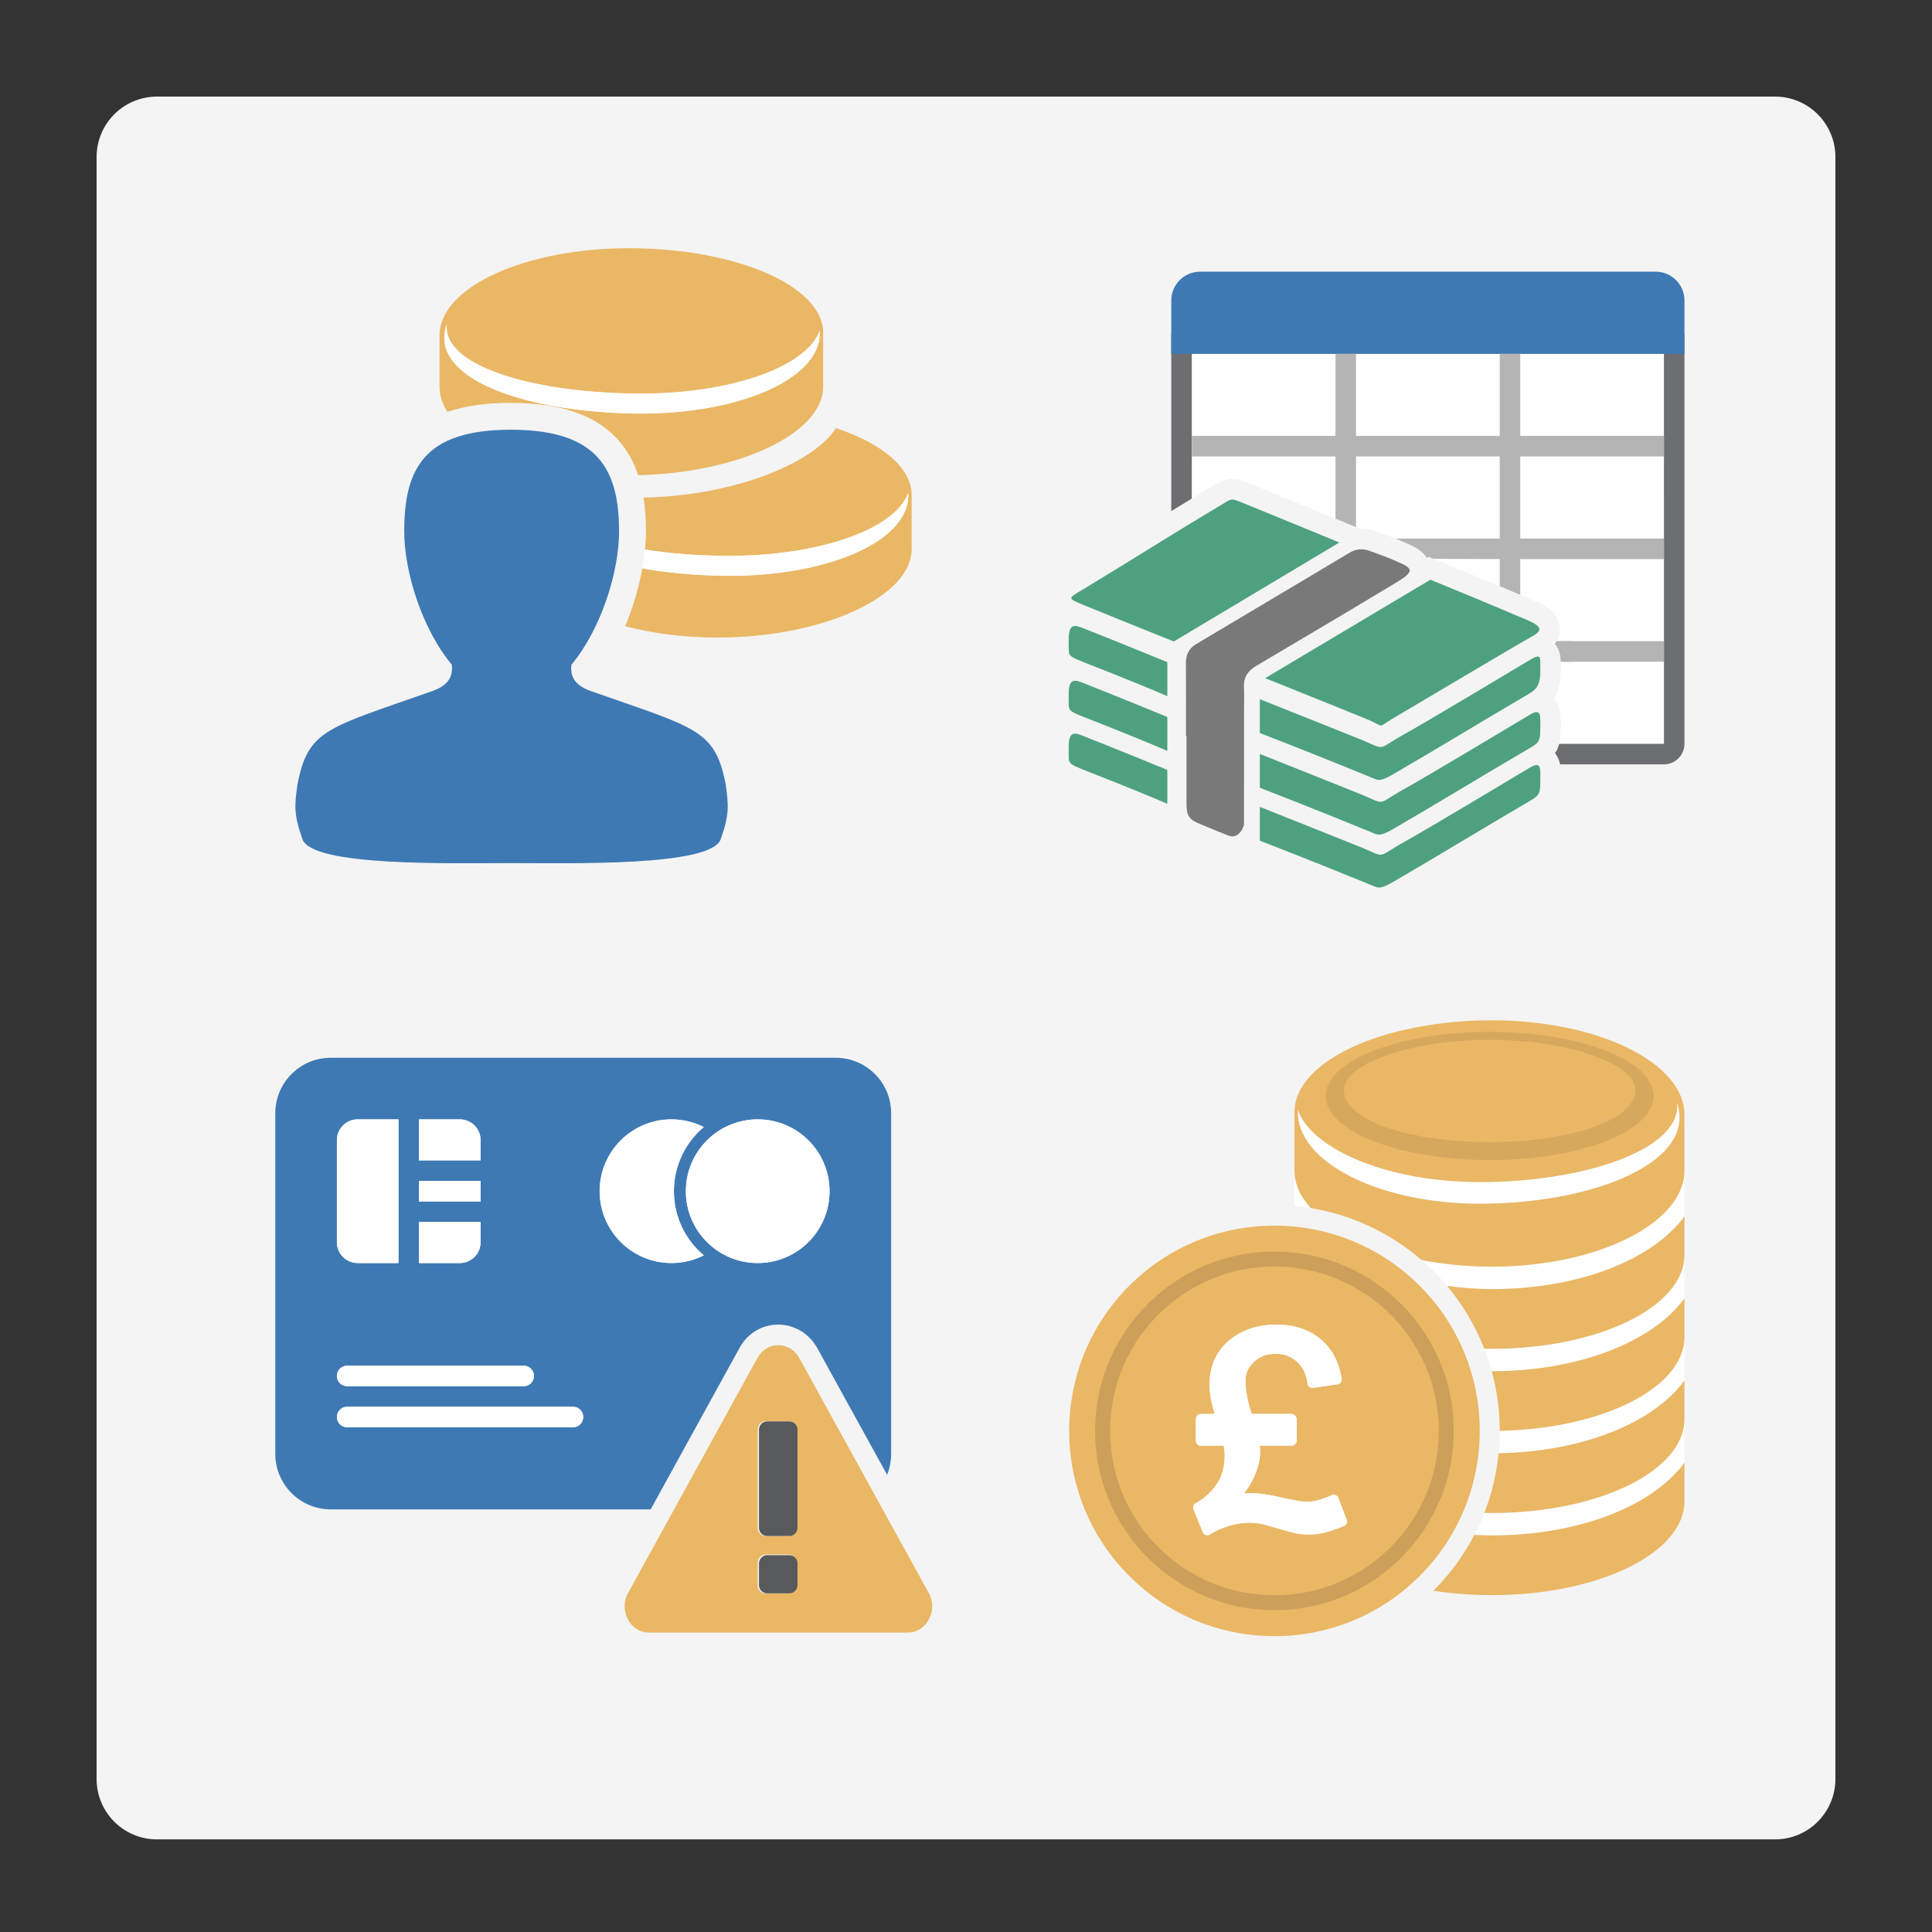 <?xml version="1.0" encoding="utf-8"?>
<!-- Generator: Adobe Illustrator 21.0.0, SVG Export Plug-In . SVG Version: 6.00 Build 0)  -->
<svg version="1.1" id="Layer_1" xmlns="http://www.w3.org/2000/svg" xmlns:xlink="http://www.w3.org/1999/xlink" x="0px" y="0px"
	 viewBox="0 0 80 80" enable-background="new 0 0 80 80" xml:space="preserve">
<rect x="0" y="0" width="80" height="80" fill="#333333" stroke="none"/>
<path fill="#F4F4F4" d="M73.5,76.165h-67c-1.381,0-2.5-1.119-2.5-2.5V6.5C4,5.119,5.119,4,6.5,4h67C74.881,4,76,5.119,76,6.5v67.165
	C76,75.045,74.881,76.165,73.5,76.165z"/>
<g id="icon_4_">
	<path fill="#EAB765" d="M21.144,16.682c0,0,0.003,0,0.006,0c2.044,0,3.488,0.49,4.414,1.499c0.415,0.452,0.685,0.969,0.862,1.496
		c4.169-0.096,7.659-1.735,7.659-3.662c0-0.261,0-2.158,0-2.226c0-1.986-3.695-3.511-8.035-3.511
		c-4.341,0.001-7.85,1.622-7.85,3.608c0,0.054,0,1.812,0,2.129c0,0.36,0.116,0.709,0.329,1.04
		C19.256,16.806,20.124,16.682,21.144,16.682z M18.401,13.939c0.007-0.178,0.035-0.353,0.102-0.523
		c-0.005,0.044-0.008,0.088-0.008,0.133c0,1.72,3.901,2.747,8.044,2.747c3.765,0,6.867-1.113,7.403-2.604
		c0.124,2.005-3.419,3.505-7.709,3.43C21.946,17.047,18.325,15.829,18.401,13.939z M37.75,20.508c0,0.068,0,1.965,0,2.226
		c0,1.986-3.707,3.666-8.044,3.666c-1.388,0-2.689-0.173-3.819-0.471c0.338-0.805,0.573-1.632,0.71-2.395
		c1.01,0.182,2.13,0.287,3.301,0.309c4.29,0.076,7.833-1.425,7.709-3.43c-0.536,1.492-3.639,2.604-7.404,2.604
		c-1.218,0-2.414-0.089-3.497-0.258c0.026-0.264,0.041-0.517,0.041-0.751c0-0.414-0.018-0.898-0.098-1.404
		c3.821-0.076,7.072-1.455,7.965-2.878C36.505,18.359,37.75,19.355,37.75,20.508z"/>
	<path fill="#FFFFFF" d="M29.898,23.841c-1.17-0.02-2.292-0.127-3.301-0.309c0.048-0.268,0.084-0.528,0.109-0.776
		c1.083,0.169,2.28,0.258,3.497,0.258c3.765,0,6.867-1.113,7.403-2.604C37.731,22.416,34.188,23.917,29.898,23.841z M26.233,17.123
		c4.29,0.076,7.833-1.425,7.709-3.43c-0.536,1.492-3.639,2.604-7.403,2.604c-4.143,0-8.044-1.028-8.044-2.747
		c0-0.045,0.003-0.089,0.008-0.133c-0.066,0.17-0.095,0.345-0.102,0.523C18.325,15.829,21.946,17.047,26.233,17.123z"/>
	<path fill="#3E79B4" d="M30.044,32.449c-0.449-2.266-1.248-2.304-5.614-3.846c-0.638-0.24-0.818-0.584-0.77-1.076
		c1.232-1.472,1.974-3.855,1.974-5.52c0-2.579-0.88-4.213-4.485-4.213c-0.014,0,0.005,0,0,0c-3.604,0-4.411,1.634-4.411,4.213
		c0,1.665,0.739,4.043,1.971,5.516c0.048,0.492-0.133,0.839-0.771,1.079c-4.366,1.543-5.166,1.581-5.615,3.847
		c-0.135,0.911-0.157,1.293,0.202,2.302c0.405,1.136,6.123,0.988,8.625,0.988c0.01,0-0.017,0,0,0c2.503,0,8.288,0.149,8.692-0.987
		C30.2,33.742,30.178,33.361,30.044,32.449z"/>
</g>
<g id="main">
	<g>
		<defs>
			<path id="SVGID_3_" d="M25.292,67.531c-0.357-0.606-0.37-1.36-0.034-1.97l5.367-9.752c0.332-0.602,0.93-0.96,1.601-0.96
				c0.665,0,1.283,0.371,1.613,0.968l4.762,8.641V40.4H11.4v27.2h13.936C25.321,67.577,25.306,67.555,25.292,67.531z"/>
		</defs>
		<clipPath id="SVGID_1_">
			<use xlink:href="#SVGID_3_"  overflow="visible"/>
		</clipPath>
		<g id="icon_7_" clip-path="url(#SVGID_1_)">
			<g id="transformed_icon" transform="translate(-1 -1)">
				<path fill="#3E79B4" d="M35.605,44.8h-20.91c-1.267,0-2.295,1.028-2.295,2.295v14.11c0,1.267,1.028,2.295,2.295,2.295h20.91
					c1.267,0,2.295-1.028,2.295-2.295v-14.11C37.9,45.828,36.872,44.8,35.605,44.8z M18.35,47.35h1.275h0.415
					c0.475,0,0.861,0.385,0.861,0.861v0.414v0.425H18.35V47.35z M18.35,49.9h2.55v0.85h-2.55V49.9z M18.35,51.6h2.55v0.84
					c0,0.475-0.385,0.861-0.861,0.861H18.35V51.6z M14.95,48.211c0-0.476,0.385-0.861,0.861-0.861H17.5v5.95h-1.689
					c-0.476,0-0.861-0.385-0.861-0.86V48.211z M15.375,57.55h7.31c0.235,0,0.425,0.19,0.425,0.425c0,0.235-0.19,0.425-0.425,0.425
					h-7.31c-0.235,0-0.425-0.19-0.425-0.425C14.95,57.74,15.14,57.55,15.375,57.55z M24.725,60.1h-9.35
					c-0.235,0-0.425-0.19-0.425-0.425s0.19-0.425,0.425-0.425h9.35c0.235,0,0.425,0.19,0.425,0.425S24.96,60.1,24.725,60.1z
					 M28.805,53.3c-1.643,0-2.975-1.332-2.975-2.975c0-1.643,1.332-2.975,2.975-2.975c0.481,0,0.936,0.115,1.338,0.318
					c-0.757,0.637-1.238,1.59-1.238,2.657s0.482,2.02,1.238,2.657C29.741,53.185,29.286,53.3,28.805,53.3z M32.375,53.3
					c-1.643,0-2.975-1.332-2.975-2.975c0-1.643,1.332-2.975,2.975-2.975c1.643,0,2.975,1.332,2.975,2.975
					C35.35,51.968,34.018,53.3,32.375,53.3z"/>
				<path fill="#FFFFFF" d="M35.35,50.325c0,1.643-1.332,2.975-2.975,2.975c-1.643,0-2.975-1.332-2.975-2.975
					c0-1.643,1.332-2.975,2.975-2.975C34.018,47.35,35.35,48.682,35.35,50.325z M28.904,50.325c0-1.067,0.482-2.02,1.238-2.657
					c-0.402-0.203-0.857-0.318-1.338-0.318c-1.643,0-2.975,1.332-2.975,2.975c0,1.643,1.332,2.975,2.975,2.975
					c0.481,0,0.936-0.115,1.338-0.318C29.386,52.345,28.904,51.392,28.904,50.325z M24.725,60.1h-9.35
					c-0.235,0-0.425-0.19-0.425-0.425s0.19-0.425,0.425-0.425h9.35c0.235,0,0.425,0.19,0.425,0.425S24.96,60.1,24.725,60.1z
					 M22.685,58.4h-7.31c-0.235,0-0.425-0.19-0.425-0.425c0-0.235,0.19-0.425,0.425-0.425h7.31c0.235,0,0.425,0.19,0.425,0.425
					C23.11,58.21,22.92,58.4,22.685,58.4z M17.5,53.3h-1.689c-0.476,0-0.861-0.385-0.861-0.86v-4.229
					c0-0.476,0.385-0.861,0.861-0.861H17.5V53.3z M20.9,48.625v-0.414c0-0.476-0.385-0.861-0.86-0.861h-0.415H18.35v1.7h2.55V48.625
					z M18.35,51.6v1.7h1.69c0.475,0,0.861-0.385,0.861-0.861V51.6H18.35z M20.9,49.9h-2.55v0.85h2.55V49.9z"/>
			</g>
		</g>
	</g>
	<g id="overlay">
		<path fill="#EAB765" d="M38.461,65.968l-5.367-9.739c-0.386-0.699-1.338-0.708-1.725-0.009l-5.367,9.753
			c-0.39,0.707,0.09,1.627,0.862,1.627h10.734C38.371,67.6,38.852,66.675,38.461,65.968z M32.99,65.645
			c0,0.188-0.152,0.34-0.34,0.34h-0.935c-0.188,0-0.34-0.152-0.34-0.34V64.71c0-0.188,0.152-0.34,0.34-0.34h0.935
			c0.188,0,0.34,0.152,0.34,0.34V65.645z M32.99,63.265c0,0.188-0.152,0.34-0.34,0.34h-0.935c-0.188,0-0.34-0.152-0.34-0.34v-4.08
			c0-0.188,0.152-0.34,0.34-0.34h0.935c0.188,0,0.34,0.152,0.34,0.34V63.265z"/>
		<path fill="#58595B" d="M32.682,63.604h-0.914c-0.187,0-0.34-0.153-0.34-0.34v-4.067c0-0.187,0.153-0.34,0.34-0.34h0.914
			c0.187,0,0.34,0.153,0.34,0.34v4.067C33.022,63.451,32.869,63.604,32.682,63.604z M33.022,65.638v-0.902
			c0-0.187-0.153-0.34-0.34-0.34h-0.914c-0.187,0-0.34,0.153-0.34,0.34v0.902c0,0.187,0.153,0.34,0.34,0.34h0.914
			C32.869,65.978,33.022,65.825,33.022,65.638z"/>
	</g>
</g>
<g id="icon_8_">
	<path fill="#FFFFFF" d="M53.6,49.939v-1.466c0,0.547,0.243,1.072,0.677,1.552C54.055,49.988,53.829,49.959,53.6,49.939z
		 M61.779,62.65c-0.105,0-0.211-0.002-0.315-0.003c-0.122,0.312-0.26,0.615-0.413,0.91c0.241,0.014,0.484,0.022,0.728,0.022
		c3.545,0,6.626-1.184,7.971-3.012v-1.81C69.75,60.912,66.188,62.65,61.779,62.65z M61.583,49.845
		c4.358-0.082,8.039-1.573,7.963-3.624c-0.007-0.193-0.036-0.382-0.104-0.567c0.005,0.048,0.008,0.096,0.008,0.145
		c0,1.865-3.966,3.15-8.178,3.15c-3.828,0-6.982-1.377-7.528-2.995C53.62,48.129,57.222,49.926,61.583,49.845z M61.779,52.45
		c-1.018,0-2.003-0.098-2.914-0.274c0.378,0.327,0.729,0.684,1.051,1.068c0.609,0.086,1.232,0.135,1.863,0.135
		c3.545,0,6.626-1.184,7.971-3.012v-1.895C69.75,50.627,66.188,52.45,61.779,52.45z M62.1,59.247c0,0.001,0,0.003,0,0.003
		c0,0.313-0.015,0.621-0.046,0.926c3.429-0.059,6.385-1.229,7.696-3.008v-1.81C69.75,57.459,66.36,59.164,62.1,59.247z
		 M61.779,55.85c-0.106,0-0.213-0.002-0.318-0.003c0.119,0.303,0.222,0.615,0.309,0.932c0.003,0,0.006,0,0.009,0
		c3.545,0,6.626-1.184,7.971-3.012v-1.81C69.75,54.112,66.188,55.85,61.779,55.85z"/>
	<path fill="#EAB765" d="M69.75,60.568c0,0.778,0,1.418,0,1.59c0,2.154-3.562,3.892-7.971,3.892c-0.839,0-1.655-0.063-2.426-0.18
		c0.677-0.676,1.252-1.456,1.698-2.313c0.241,0.014,0.485,0.022,0.728,0.022C65.324,63.579,68.404,62.395,69.75,60.568z
		 M62.054,60.176c-0.085,0.864-0.287,1.692-0.591,2.47c0.105,0.002,0.21,0.003,0.315,0.003c4.41,0,7.971-1.738,7.971-3.892
		c0-0.173,0-0.813,0-1.59C68.439,58.947,65.483,60.117,62.054,60.176z M61.779,53.379c-0.631,0-1.255-0.049-1.863-0.135
		c0.647,0.772,1.172,1.649,1.545,2.603c0.105,0.002,0.212,0.003,0.318,0.003c4.41,0,7.971-1.738,7.971-3.892c0-0.173,0-0.813,0-1.59
		C68.404,52.195,65.324,53.379,61.779,53.379z M69.75,46.163c0,0.058,0,1.966,0,2.309c0,2.154-3.562,3.977-7.971,3.977
		c-1.018,0-2.003-0.098-2.914-0.274c-1.274-1.102-2.85-1.866-4.587-2.151c-0.434-0.479-0.677-1.005-0.677-1.552
		c0-0.283,0-2.341,0-2.415c-0.001-2.155,3.756-3.808,8.169-3.808S69.75,44.009,69.75,46.163z M69.546,46.22
		c-0.007-0.193-0.036-0.382-0.104-0.567c0.005,0.048,0.008,0.096,0.008,0.145c0,1.865-3.966,3.15-8.178,3.15
		c-3.828,0-6.982-1.377-7.528-2.995c-0.127,2.175,3.476,3.973,7.838,3.89C65.941,49.762,69.622,48.271,69.546,46.22z M61.779,56.779
		c-0.003,0-0.006,0-0.009,0c0.215,0.786,0.331,1.613,0.331,2.468c4.26-0.082,7.65-1.788,7.65-3.889c0-0.173,0-0.813,0-1.59
		C68.404,55.595,65.324,56.779,61.779,56.779z"/>
	<path opacity="0.1" fill="#231F20" enable-background="new    " d="M61.684,48.036c-3.744,0-6.791-1.191-6.791-2.655
		s3.046-2.655,6.791-2.655c3.744,0,6.791,1.192,6.791,2.656S65.429,48.036,61.684,48.036z M61.684,43.057
		c-3.278,0-6.033,0.996-6.033,2.075c0,1.282,2.756,2.158,6.033,2.158c3.278,0,6.033-0.876,6.033-2.158
		C67.718,44.054,64.962,43.057,61.684,43.057z"/>
	<path fill="#EAB765" d="M58.783,53.24c-3.319-3.319-8.701-3.319-12.021,0c-3.319,3.319-3.319,8.701,0,12.021
		c3.319,3.319,8.701,3.319,12.021,0C62.103,61.941,62.103,56.559,58.783,53.24z M55.65,63.187c-0.355,0.145-0.638,0.241-0.837,0.286
		c-0.205,0.047-0.411,0.07-0.614,0.07c-0.169,0-0.343-0.015-0.517-0.047c-0.111-0.02-0.357-0.086-0.755-0.203
		c-0.471-0.139-0.658-0.184-0.731-0.199c-0.161-0.026-0.329-0.04-0.494-0.04c-0.25,0-0.523,0.044-0.811,0.13
		c-0.288,0.087-0.555,0.206-0.791,0.354c-0.032,0.02-0.07,0.031-0.107,0.031c-0.021,0-0.042-0.003-0.062-0.009
		c-0.057-0.018-0.102-0.06-0.125-0.116l-0.386-0.949c-0.039-0.095,0.001-0.204,0.092-0.252c0.335-0.179,0.623-0.436,0.856-0.767
		c0.228-0.324,0.343-0.727,0.343-1.198c0-0.173-0.02-0.336-0.043-0.416h-0.966c-0.116,0-0.184-0.111-0.184-0.218V58.78
		c0-0.114,0.069-0.232,0.184-0.232h0.6c-0.101-0.324-0.146-0.538-0.165-0.642c-0.037-0.204-0.054-0.385-0.054-0.57
		c0-0.823,0.32-1.476,0.953-1.941c0.501-0.364,1.112-0.548,1.816-0.548c0.727,0,1.337,0.199,1.815,0.59
		c0.48,0.394,0.779,0.949,0.888,1.653c0.008,0.053-0.005,0.108-0.037,0.15c-0.031,0.042-0.08,0.071-0.133,0.08l-1.011,0.147
		c-0.009,0.002-0.02,0.002-0.029,0.002c-0.043,0-0.087-0.014-0.122-0.041c-0.042-0.032-0.071-0.082-0.078-0.135
		c-0.05-0.387-0.198-0.693-0.44-0.91c-0.247-0.22-0.533-0.327-0.875-0.327c-0.371,0-0.667,0.109-0.905,0.332
		c-0.241,0.226-0.352,0.477-0.352,0.789c0,0.351,0.091,0.925,0.265,1.369h1.64c0.118,0,0.219,0.127,0.219,0.232v0.864
		c0,0.111-0.109,0.218-0.219,0.218h-1.317c0.014,0.065,0.021,0.138,0.021,0.216c0,0.342-0.082,0.694-0.252,1.076
		c-0.101,0.227-0.242,0.458-0.422,0.691c0.097-0.01,0.19-0.015,0.28-0.015c0.326,0,0.695,0.048,1.098,0.141
		c0.626,0.145,1.052,0.218,1.265,0.218c0.248,0,0.584-0.093,0.998-0.277c0.026-0.012,0.054-0.017,0.082-0.017
		c0.026,0,0.053,0.005,0.077,0.015c0.051,0.021,0.092,0.063,0.111,0.115l0.343,0.903C55.802,63.031,55.75,63.146,55.65,63.187z"/>
	<path opacity="0.15" fill="#231F20" enable-background="new    " d="M52.772,51.825c-4.1,0-7.425,3.324-7.425,7.425
		s3.324,7.425,7.425,7.425s7.425-3.324,7.425-7.425S56.873,51.825,52.772,51.825z M52.772,66.056c-3.759,0-6.806-3.047-6.806-6.806
		s3.047-6.806,6.806-6.806c3.759,0,6.806,3.047,6.806,6.806C59.579,63.009,56.532,66.056,52.772,66.056z"/>
	<path fill="#FFFFFF" d="M49.993,63.571c-0.021,0-0.042-0.003-0.062-0.009c-0.057-0.018-0.102-0.06-0.125-0.116l-0.386-0.949
		c-0.039-0.095,0.001-0.204,0.092-0.252c0.335-0.178,0.623-0.436,0.856-0.767c0.228-0.324,0.343-0.727,0.343-1.198
		c0-0.173-0.02-0.336-0.043-0.416h-0.966c-0.116,0-0.184-0.111-0.184-0.218v-0.864c0-0.114,0.069-0.232,0.184-0.232h0.6
		c-0.101-0.324-0.146-0.538-0.165-0.642c-0.037-0.204-0.054-0.385-0.054-0.57c0-0.823,0.32-1.476,0.953-1.941
		c0.501-0.364,1.112-0.548,1.816-0.548c0.727,0,1.337,0.199,1.815,0.59c0.48,0.394,0.779,0.949,0.888,1.653
		c0.008,0.053-0.005,0.108-0.037,0.15c-0.031,0.042-0.08,0.071-0.133,0.08l-1.011,0.147c-0.009,0.002-0.02,0.002-0.029,0.002
		c-0.043,0-0.087-0.014-0.122-0.041c-0.042-0.032-0.071-0.082-0.078-0.135c-0.05-0.387-0.198-0.693-0.44-0.91
		c-0.247-0.22-0.533-0.327-0.875-0.327c-0.371,0-0.667,0.109-0.905,0.332c-0.241,0.226-0.352,0.477-0.352,0.789
		c0,0.351,0.091,0.925,0.265,1.369h1.64c0.118,0,0.219,0.128,0.219,0.232v0.864c0,0.111-0.109,0.218-0.219,0.218h-1.317
		c0.014,0.065,0.021,0.138,0.021,0.216c0,0.342-0.082,0.694-0.252,1.076c-0.101,0.227-0.242,0.458-0.422,0.691
		c0.097-0.01,0.19-0.015,0.28-0.015c0.326,0,0.695,0.048,1.098,0.141c0.626,0.145,1.052,0.218,1.265,0.218
		c0.248,0,0.584-0.094,0.998-0.277c0.026-0.012,0.054-0.017,0.082-0.017c0.026,0,0.053,0.005,0.077,0.015
		c0.051,0.021,0.092,0.063,0.111,0.115l0.343,0.903c0.038,0.102-0.012,0.218-0.113,0.258c-0.355,0.145-0.638,0.241-0.837,0.286
		c-0.205,0.047-0.411,0.07-0.614,0.07c-0.169,0-0.343-0.015-0.517-0.047c-0.111-0.02-0.357-0.086-0.755-0.203
		c-0.471-0.139-0.658-0.184-0.731-0.199c-0.161-0.026-0.329-0.04-0.494-0.04c-0.25,0-0.523,0.044-0.811,0.13
		c-0.288,0.087-0.555,0.206-0.791,0.354C50.068,63.56,50.031,63.571,49.993,63.571z"/>
</g>
<g id="icon">
	<path fill="#FFFFFF" d="M48.925,14.225v6.68c0.403-0.245,0.813-0.493,1.232-0.743c0.269-0.169,0.524-0.327,0.877-0.327
		c0.235,0,0.414,0.071,0.586,0.139c0.042,0.017,0.092,0.037,0.15,0.058l0.016,0.006l0.016,0.007c0.168,0.071,1.88,0.772,3.981,1.632
		l0.532,0.218c0.018-0.001,0.036-0.001,0.053-0.001c0.222,0,0.447,0.043,0.668,0.128c0.107,0.041,0.215,0.08,0.323,0.12
		c0.256,0.093,0.52,0.189,0.787,0.312c0.028,0.013,0.06,0.026,0.093,0.041c0.243,0.105,0.634,0.275,0.842,0.609l0.076-0.046
		l0.393,0.161c1.64,0.671,3.026,1.255,3.618,1.505c0.169,0.071,0.275,0.116,0.303,0.127c-0.054-0.022-0.167-0.059-0.31-0.059
		l0.323,0.064c0.373,0.155,1.068,0.442,1.105,1.147c0.014,0.272-0.076,0.487-0.204,0.657c0.255,0.296,0.249,0.648,0.244,0.96
		c-0.001,0.059-0.002,0.124-0.002,0.195c0,0.347-0.043,0.753-0.295,1.118c0.309,0.325,0.303,0.729,0.298,1.12
		c-0.001,0.062-0.002,0.128-0.002,0.197c0,0.428-0.092,0.719-0.24,0.937c0.009,0.012,0.019,0.025,0.027,0.037H68.9
		c0.235,0,0.425-0.19,0.425-0.425V14.225H48.925z"/>
	<path fill="#6D6E71" d="M48.5,13.8v7.364c0.28-0.171,0.563-0.343,0.85-0.518V14.65H68.9l0.001,16.15h-4.336
		c-0.042,0.153-0.101,0.28-0.175,0.388c0.116,0.143,0.177,0.299,0.209,0.462H68.9c0.468,0,0.85-0.382,0.85-0.85v-17H48.5z"/>
	<path fill="#3E79B4" d="M68.56,11.25H49.69c-0.657,0-1.19,0.533-1.19,1.19v2.21h21.25v-2.21C69.75,11.783,69.217,11.25,68.56,11.25
		z"/>
	<path fill="#B4B4B5" d="M62.95,21.308V22.3h5.95v0.85h-5.95v1.14v0.341c-0.224-0.094-0.512-0.216-0.85-0.358V23.15l-2.745-0.012
		l-0.195-0.08l-0.076,0.046c-0.208-0.335-0.599-0.504-0.842-0.609c-0.033-0.014-0.065-0.028-0.093-0.041
		c-0.122-0.056-0.242-0.106-0.362-0.153H62.1v-0.992V18.9h-5.95v2.927l-0.367-0.15c-0.164-0.067-0.325-0.133-0.483-0.198V18.9h-5.95
		v-0.85h5.95v-3.4h0.85v3.4h5.95v-3.4h0.85v3.4h5.95v0.85h-5.95V21.308z M64.387,26.661c0.196,0.228,0.238,0.489,0.244,0.74H68.9
		v-0.85h-4.44C64.437,26.588,64.414,26.626,64.387,26.661z"/>
	<path fill="#B4B4B5" d="M64.46,26.55c-0.022,0.038-0.047,0.076-0.073,0.111c0.196,0.228,0.238,0.489,0.244,0.74h0.529v-0.85H64.46z
		"/>
	<path fill="#797979" d="M49.109,30.475c0-0.979,0.005-2.016-0.003-3.019c-0.003-0.343,0.121-0.604,0.414-0.78
		c2.041-1.221,4.32-2.564,6.358-3.788c0.275-0.165,0.557-0.185,0.853-0.071c0.354,0.135,0.716,0.252,1.059,0.41
		c0.209,0.097,0.583,0.229,0.583,0.389s-0.305,0.351-0.494,0.466c-1.867,1.131-3.979,2.376-5.857,3.488
		c-0.357,0.212-0.536,0.483-0.512,0.905c0.017,0.299,0.003,0.6,0.003,0.9c0,1.646-0.001,4.775-0.001,4.775s-0.17,0.634-0.649,0.448
		c-0.391-0.152-0.778-0.313-1.165-0.473c-0.472-0.196-0.568-0.342-0.568-0.868c0-0.983,0-1.8,0-2.779
		C49.125,30.475,49.117,30.475,49.109,30.475z"/>
	<path fill="#4EA17E" d="M63.355,26.402c-0.527,0.286-4.813,2.84-5.713,3.369c-0.595,0.354-0.3,0.343-0.904,0.065
		c-0.541-0.225-2.321-0.942-4.35-1.755l6.842-4.077c2.246,0.918,3.998,1.669,3.931,1.637C63.923,25.958,63.882,26.117,63.355,26.402
		z M44.251,26.593c0.013,0.482-0.078,0.547,0.431,0.749c0.517,0.214,2.053,0.795,3.655,1.484V27.42
		c-1.87-0.769-3.43-1.386-3.567-1.44C44.402,25.838,44.234,25.913,44.251,26.593z M63.779,27.817c0-0.607,0.073-0.783-0.418-0.497
		c-0.491,0.286-4.065,2.448-5.447,3.216c-0.872,0.516-0.564,0.505-1.516,0.106c-0.274-0.111-2.094-0.841-4.231-1.69v1.401
		c2.137,0.824,3.918,1.556,4.514,1.799c0.382,0.156,0.411,0.23,0.907-0.033c1.951-1.132,3.809-2.27,5.755-3.409
		C63.671,28.514,63.779,28.281,63.779,27.817z M55.461,22.463c-2.084-0.853-3.815-1.562-3.986-1.635
		c-0.472-0.174-0.418-0.228-0.875,0.059c-1.999,1.192-3.734,2.297-5.726,3.502c-0.731,0.426-0.654,0.386,0.067,0.692
		c0.479,0.201,1.93,0.785,3.664,1.482L55.461,22.463z M52.167,34.811c2.137,0.824,3.917,1.556,4.514,1.799
		c0.382,0.156,0.411,0.229,0.906-0.033c1.951-1.132,3.808-2.27,5.755-3.409c0.328-0.194,0.437-0.26,0.437-0.724
		c0-0.607,0.073-0.95-0.418-0.665s-4.065,2.448-5.447,3.216c-0.872,0.516-0.564,0.505-1.516,0.106
		c-0.274-0.111-2.094-0.841-4.231-1.69L52.167,34.811L52.167,34.811z M44.251,28.86c0.013,0.482-0.078,0.547,0.431,0.749
		c0.517,0.214,2.053,0.795,3.655,1.484v-1.405c-1.87-0.769-3.43-1.386-3.567-1.44C44.402,28.106,44.234,28.182,44.251,28.86z
		 M63.779,30.252c0-0.607,0.073-0.95-0.418-0.665c-0.491,0.286-4.065,2.448-5.447,3.216c-0.872,0.516-0.564,0.505-1.516,0.106
		c-0.274-0.111-2.094-0.841-4.231-1.69v1.401c2.137,0.825,3.918,1.556,4.514,1.799c0.382,0.156,0.411,0.23,0.907-0.033
		c1.951-1.132,3.809-2.27,5.755-3.409C63.671,30.782,63.779,30.716,63.779,30.252z M44.251,31.051
		c0.013,0.482-0.078,0.547,0.431,0.749c0.517,0.214,2.053,0.795,3.655,1.484V31.88c-1.87-0.769-3.43-1.386-3.567-1.44
		C44.402,30.297,44.234,30.372,44.251,31.051z"/>
</g>
</svg>
